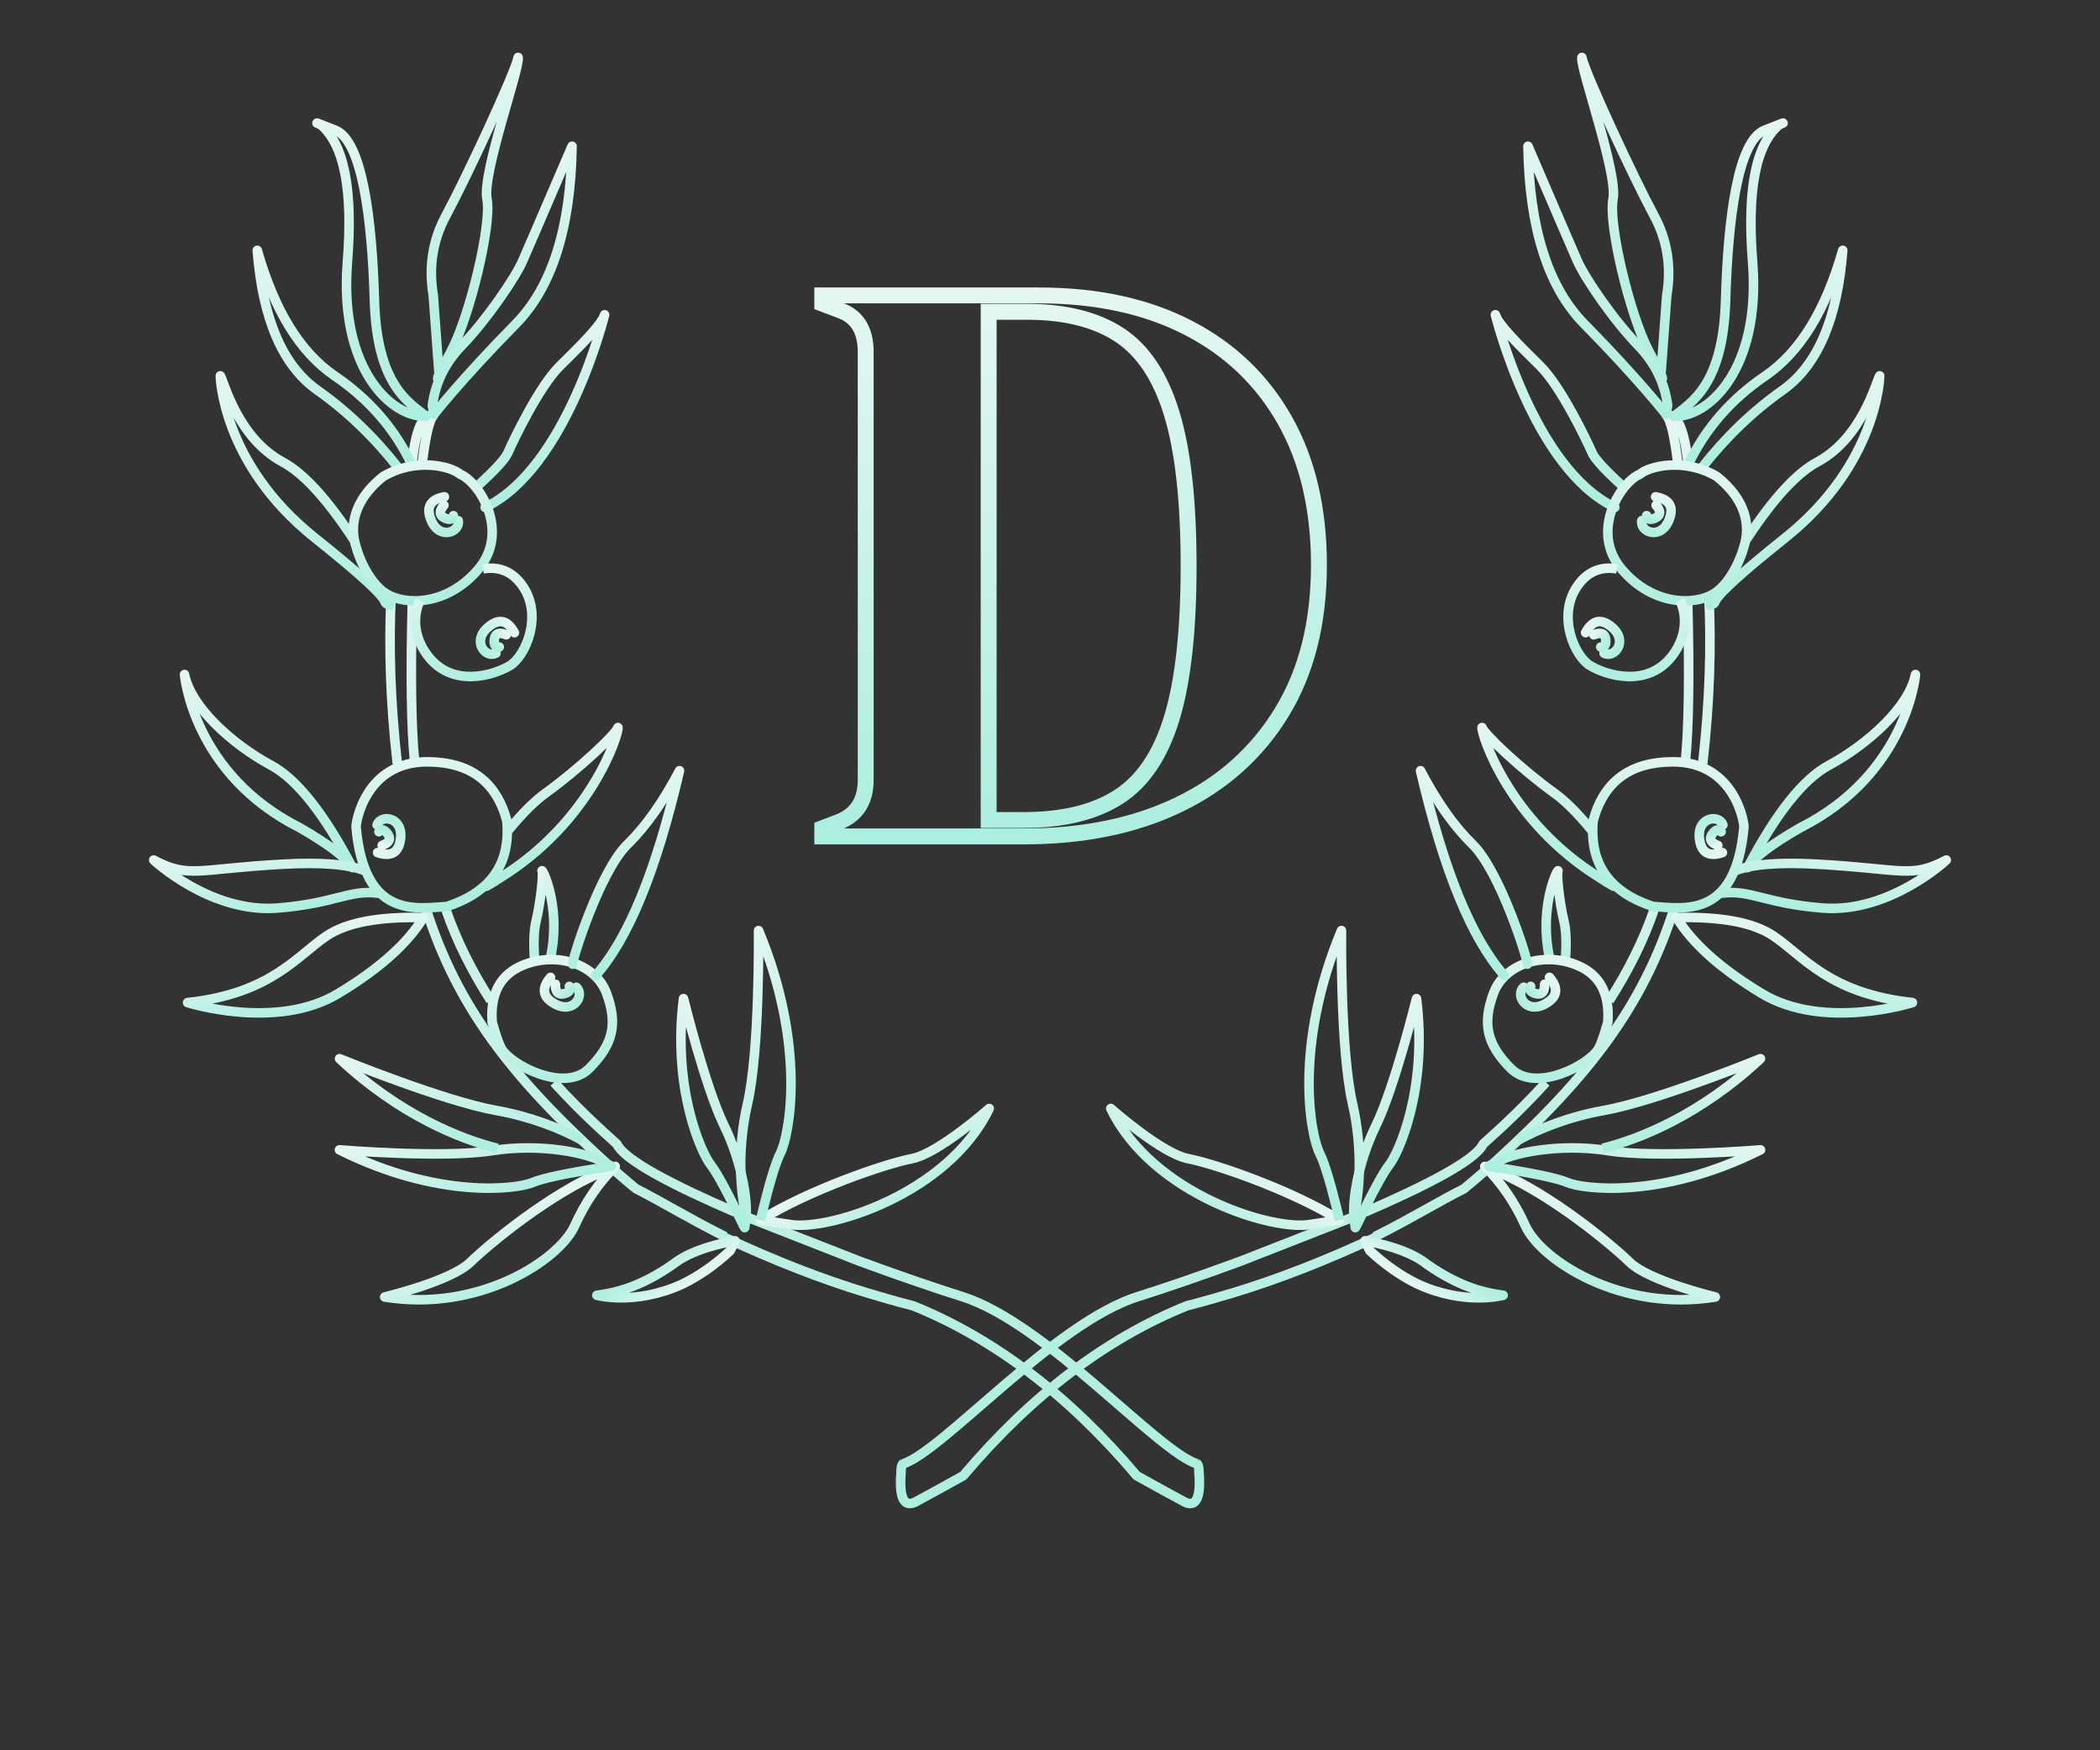 <?xml version="1.0" encoding="UTF-8"?>
<svg width="132px" height="110px" viewBox="0 0 132 110" version="1.1" xmlns="http://www.w3.org/2000/svg" xmlns:xlink="http://www.w3.org/1999/xlink">
    <rect x="0" y="0" width="132" height="110" fill="#333333" stroke="none"/>
    <title>Group 9</title>
    <defs>
        <linearGradient x1="50%" y1="0%" x2="50%" y2="100%" id="linearGradient-1">
            <stop stop-color="#E3F6F2" offset="0%"></stop>
            <stop stop-color="#ACEEDF" offset="100%"></stop>
        </linearGradient>
        <linearGradient x1="50%" y1="0%" x2="50%" y2="100%" id="linearGradient-2">
            <stop stop-color="#E3F6F2" offset="0%"></stop>
            <stop stop-color="#ACEEDF" offset="100%"></stop>
        </linearGradient>
        <linearGradient x1="50%" y1="0%" x2="50%" y2="100%" id="linearGradient-3">
            <stop stop-color="#E3F6F2" offset="0%"></stop>
            <stop stop-color="#ACEEDF" offset="100%"></stop>
        </linearGradient>
        <linearGradient x1="50%" y1="0%" x2="50%" y2="100%" id="linearGradient-4">
            <stop stop-color="#E3F6F2" offset="0%"></stop>
            <stop stop-color="#ACEEDF" offset="100%"></stop>
        </linearGradient>
        <linearGradient x1="50%" y1="0%" x2="50%" y2="100%" id="linearGradient-5">
            <stop stop-color="#E3F6F2" offset="0%"></stop>
            <stop stop-color="#ACEEDF" offset="100%"></stop>
        </linearGradient>
        <linearGradient x1="50%" y1="0%" x2="50%" y2="100%" id="linearGradient-6">
            <stop stop-color="#E3F6F2" offset="0%"></stop>
            <stop stop-color="#ACEEDF" offset="100%"></stop>
        </linearGradient>
        <linearGradient x1="50%" y1="0%" x2="50%" y2="100%" id="linearGradient-7">
            <stop stop-color="#E3F6F2" offset="0%"></stop>
            <stop stop-color="#ACEEDF" offset="100%"></stop>
        </linearGradient>
        <linearGradient x1="50%" y1="0%" x2="50%" y2="100%" id="linearGradient-8">
            <stop stop-color="#E3F6F2" offset="0%"></stop>
            <stop stop-color="#ACEEDF" offset="100%"></stop>
        </linearGradient>
        <linearGradient x1="50%" y1="0%" x2="50%" y2="100%" id="linearGradient-9">
            <stop stop-color="#E3F6F2" offset="0%"></stop>
            <stop stop-color="#ACEEDF" offset="100%"></stop>
        </linearGradient>
        <linearGradient x1="50%" y1="0%" x2="50%" y2="100%" id="linearGradient-10">
            <stop stop-color="#E3F6F2" offset="0%"></stop>
            <stop stop-color="#ACEEDF" offset="100%"></stop>
        </linearGradient>
        <linearGradient x1="50%" y1="0%" x2="50%" y2="100%" id="linearGradient-11">
            <stop stop-color="#E3F6F2" offset="0%"></stop>
            <stop stop-color="#ACEEDF" offset="100%"></stop>
        </linearGradient>
        <linearGradient x1="50%" y1="0%" x2="50%" y2="100%" id="linearGradient-12">
            <stop stop-color="#E3F6F2" offset="0%"></stop>
            <stop stop-color="#ACEEDF" offset="100%"></stop>
        </linearGradient>
        <linearGradient x1="50%" y1="0%" x2="50%" y2="100%" id="linearGradient-13">
            <stop stop-color="#E3F6F2" offset="0%"></stop>
            <stop stop-color="#ACEEDF" offset="100%"></stop>
        </linearGradient>
        <linearGradient x1="50%" y1="0%" x2="50%" y2="100%" id="linearGradient-14">
            <stop stop-color="#E3F6F2" offset="0%"></stop>
            <stop stop-color="#ACEEDF" offset="100%"></stop>
        </linearGradient>
        <linearGradient x1="50%" y1="0%" x2="50%" y2="100%" id="linearGradient-15">
            <stop stop-color="#E3F6F2" offset="0%"></stop>
            <stop stop-color="#ACEEDF" offset="100%"></stop>
        </linearGradient>
        <linearGradient x1="50%" y1="0%" x2="50%" y2="100%" id="linearGradient-16">
            <stop stop-color="#E3F6F2" offset="0%"></stop>
            <stop stop-color="#ACEEDF" offset="100%"></stop>
        </linearGradient>
        <linearGradient x1="50%" y1="0%" x2="50%" y2="100%" id="linearGradient-17">
            <stop stop-color="#E3F6F2" offset="0%"></stop>
            <stop stop-color="#ACEEDF" offset="100%"></stop>
        </linearGradient>
        <linearGradient x1="50%" y1="0%" x2="50%" y2="100%" id="linearGradient-18">
            <stop stop-color="#E3F6F2" offset="0%"></stop>
            <stop stop-color="#ACEEDF" offset="100%"></stop>
        </linearGradient>
        <linearGradient x1="50%" y1="0%" x2="50%" y2="100%" id="linearGradient-19">
            <stop stop-color="#E3F6F2" offset="0%"></stop>
            <stop stop-color="#ACEEDF" offset="100%"></stop>
        </linearGradient>
        <linearGradient x1="50%" y1="0%" x2="50%" y2="100%" id="linearGradient-20">
            <stop stop-color="#E3F6F2" offset="0%"></stop>
            <stop stop-color="#ACEEDF" offset="100%"></stop>
        </linearGradient>
        <linearGradient x1="50%" y1="0%" x2="50%" y2="100%" id="linearGradient-21">
            <stop stop-color="#E3F6F2" offset="0%"></stop>
            <stop stop-color="#ACEEDF" offset="100%"></stop>
        </linearGradient>
        <linearGradient x1="50%" y1="0%" x2="50%" y2="100%" id="linearGradient-22">
            <stop stop-color="#E3F6F2" offset="0%"></stop>
            <stop stop-color="#ACEEDF" offset="100%"></stop>
        </linearGradient>
        <linearGradient x1="50%" y1="0%" x2="50%" y2="100%" id="linearGradient-23">
            <stop stop-color="#E3F6F2" offset="0%"></stop>
            <stop stop-color="#ACEEDF" offset="100%"></stop>
        </linearGradient>
        <linearGradient x1="50%" y1="0%" x2="50%" y2="100%" id="linearGradient-24">
            <stop stop-color="#E3F6F2" offset="0%"></stop>
            <stop stop-color="#ACEEDF" offset="100%"></stop>
        </linearGradient>
        <linearGradient x1="50%" y1="0%" x2="50%" y2="100%" id="linearGradient-25">
            <stop stop-color="#E3F6F2" offset="0%"></stop>
            <stop stop-color="#ACEEDF" offset="100%"></stop>
        </linearGradient>
        <linearGradient x1="50%" y1="0%" x2="50%" y2="100%" id="linearGradient-26">
            <stop stop-color="#E3F6F2" offset="0%"></stop>
            <stop stop-color="#ACEEDF" offset="100%"></stop>
        </linearGradient>
        <linearGradient x1="50%" y1="0%" x2="50%" y2="100%" id="linearGradient-27">
            <stop stop-color="#E3F6F2" offset="0%"></stop>
            <stop stop-color="#ACEEDF" offset="100%"></stop>
        </linearGradient>
    </defs>
    <g id="PACKAGES" stroke="none" stroke-width="1" fill="none" fill-rule="evenodd">
        <g id="DIAMOND" transform="translate(-894, -167)">
            <g id="Group-9" transform="translate(895, 168)">
                <g id="Group-8-Copy-2" transform="translate(0, 0)" stroke-width="0.6">
                    <g id="Group-4" transform="translate(44.48, 53.896) rotate(10) translate(-44.48, -53.896) translate(7.824, 5.632)">
                        <path d="M60.964,89.343 C58.639,88.084 53.326,78.82 48.444,76.188 C47.056,75.439 44.931,74.222 42.588,72.805 L36.173,68.736 M35.48,68.271 C32.024,65.917 29.252,63.726 28.998,62.657 C28.762,62.311 27.392,60.625 25.854,58.095 M22.932,52.289 C22.158,50.336 21.532,48.212 21.237,46.009 M21.107,36.556 C21.298,34.494 21.885,31.232 22.868,26.771 M25.158,18.279 C25.684,16.66 26.1,15.737 26.405,15.51 C25.772,15.231 25.132,16.157 24.483,18.291 M21.602,26.262 C20.903,29.174 20.33,32.476 20.006,36.556 M20.055,45.98 C20.427,49.067 21.217,51.869 22.528,54.712 C22.845,55.4 23.193,56.09 23.572,56.788 C24.403,58.312 25.385,59.87 26.536,61.509 C27.46,62.825 28.547,64.327 29.64,65.638 C31.01,66.695 32.501,68.071 34.568,69.664 M34.483,69.672 C37.314,71.734 40.039,73.455 42.656,74.836 C43.496,75.281 44.39,75.732 45.345,76.188 C49.936,79.172 53.851,83.557 57.091,89.343 C58.071,90.172 58.962,90.912 59.763,91.565 C60.395,92.013 60.8,91.441 60.978,89.847 C60.978,89.847 61.077,89.445 60.934,89.288" id="Shape" stroke="url(#linearGradient-1)" stroke-linejoin="round" transform="translate(40.509, 53.587) rotate(-21) translate(-40.509, -53.587) "></path>
                        <path d="M10.008,19.671 L10.609,14.625 C10.658,12.794 11.238,11.202 12.349,9.848 C14.016,7.818 18.371,1.826 18.699,0.955 C18.699,1.62 15.08,7.674 15.08,9.313 C15.08,10.952 12.612,16.339 11.052,18.26 C10.011,19.541 9.663,20.011 10.008,19.671 Z" id="Path-13-Copy-2" stroke="url(#linearGradient-2)" stroke-linejoin="round" transform="translate(14.289, 10.366) rotate(-21) translate(-14.289, -10.366) "></path>
                        <path d="M10.668,20.833 C11.129,19.461 11.973,18.347 13.199,17.491 C15.038,16.207 17.299,13.969 17.976,12.993 C18.427,12.342 19.901,10.182 22.397,6.514 C21.34,11.535 19.471,14.965 16.792,16.803 C12.773,19.561 10.668,21.395 10.668,21.395 C10.668,21.395 10.668,21.208 10.668,20.833 Z" id="Path-14-Copy-2" stroke="url(#linearGradient-3)" stroke-linejoin="round" transform="translate(16.533, 13.955) rotate(-21) translate(-16.533, -13.955) "></path>
                        <path d="M6.89,5.247 C8.107,6.739 8.107,9.673 6.89,14.051 C5.065,20.618 7.801,24.202 9.897,24.502 C8.939,23.407 7.249,21.917 8.094,16.765 C8.939,11.613 9.253,6.737 7.725,5.763 C6.706,5.114 6.428,4.942 6.89,5.247 Z" id="Path-15-Copy-2" stroke="url(#linearGradient-4)" stroke-linejoin="round" transform="translate(8.094, 14.801) rotate(-21) translate(-8.094, -14.801) "></path>
                        <path d="M15.476,25.467 C16.767,24.685 17.532,24.12 17.771,23.774 C18.223,23.117 20.477,20.06 22.036,19.027 C23.595,17.995 25.114,16.974 25.398,16.413 C25.398,16.413 21.227,25.434 15.715,26.862" id="Path-16-Copy-2" stroke="url(#linearGradient-5)" stroke-linecap="round" stroke-linejoin="round" transform="translate(20.437, 21.637) rotate(-21) translate(-20.437, -21.637) "></path>
                        <path d="M10.435,28.133 C9.823,25.733 8.594,23.601 6.746,21.738 C4.899,19.875 3.808,16.984 3.474,13.064 C2.977,17.362 3.656,20.479 5.512,22.418 C7.099,24.075 8.45,25.994 9.566,28.175" id="Path-17-Copy-2" stroke="url(#linearGradient-6)" stroke-linecap="round" stroke-linejoin="round" transform="translate(6.876, 20.619) rotate(-21) translate(-6.876, -20.619) "></path>
                        <path d="M8.953,32.662 C7.815,29.893 6.677,28.044 5.539,27.116 C3.051,25.086 2.873,21.459 2.724,21.05 C2.724,21.05 1.74,26.461 6.62,32.188 C11.501,37.915 9.628,36.68 10.44,37.244" id="Path-18-Copy-2" stroke="url(#linearGradient-7)" stroke-linecap="round" stroke-linejoin="round" transform="translate(6.542, 29.147) rotate(-21) translate(-6.542, -29.147) "></path>
                        <path d="M22.394,46.883 C23.427,46.031 24.324,45.431 25.083,45.082 C27.402,44.015 30.143,42.282 30.33,41.905 C30.33,42.279 27.575,47.375 21.259,49.763 C20.948,49.898 20.633,50.016 20.316,50.117" id="Path-19-Copy-2" stroke="url(#linearGradient-8)" stroke-linecap="round" stroke-linejoin="round" transform="translate(25.323, 46.011) rotate(-21) translate(-25.323, -46.011) "></path>
                        <path d="M23.592,54.251 C24.376,53.541 25.033,53.064 25.563,52.821 C26.777,52.262 28.212,51.354 28.31,51.157 C28.31,51.337 27.098,53.595 24.347,54.933" id="Path-19-Copy-3" stroke="url(#linearGradient-9)" stroke-linecap="round" stroke-linejoin="round" transform="translate(25.951, 53.045) rotate(-62) translate(-25.951, -53.045) "></path>
                        <path d="M11.393,53.861 C10.28,50.158 9.016,47.729 7.601,46.572 C5.479,44.837 3.348,42.03 3.348,39.933 C3.348,39.933 2.657,46.162 8.627,50.771 C10.196,52.133 11.118,53.163 11.393,53.861 Z" id="Path-20-Copy-2" stroke="url(#linearGradient-10)" stroke-linecap="round" stroke-linejoin="round" transform="translate(7.358, 46.897) rotate(-21) translate(-7.358, -46.897) "></path>
                        <path d="M14.563,54.298 C13.616,53.693 11.951,53.225 9.569,52.897 C4.197,52.155 3.594,52.665 1.638,51.092 C1.638,51.092 4.502,55.07 8.717,55.539 C12.317,55.94 13.341,55.259 15.052,55.818" id="Path-21-Copy-2" stroke="url(#linearGradient-11)" stroke-linecap="round" stroke-linejoin="round" transform="translate(8.345, 53.455) rotate(-21) translate(-8.345, -53.455) "></path>
                        <path d="M19.73,56.933 C17.001,56.329 14.943,56.316 13.556,56.896 C11.476,57.764 9.425,59.795 4.162,59.348 C4.162,59.348 9.284,62.157 13.556,60.6 C16.404,59.562 18.473,58.327 19.763,56.896 L19.73,56.933 Z" id="Path-22-Copy-2" stroke="url(#linearGradient-12)" stroke-linecap="round" stroke-linejoin="round" transform="translate(11.962, 58.77) rotate(-21) translate(-11.962, -58.77) "></path>
                        <path d="M10.045,30.689 C10.045,30.504 9.446,28.125 12.541,26.504 C14.811,25.708 16.851,26.701 17.312,27.283 C18.456,28.061 19.692,31.439 17.312,33.354 C14.932,35.269 12.352,34.721 11.326,33.778 C10.3,32.834 10.045,30.875 10.045,30.689 Z" id="Path-23-Copy-2" stroke="url(#linearGradient-13)" transform="translate(14.335, 30.423) rotate(-21) translate(-14.335, -30.423) "></path>
                        <path d="M19.698,32.235 C20.791,32.272 21.549,32.815 21.974,33.864 C22.803,35.91 21.263,38.149 20.181,38.535 C19.1,38.92 16.312,39.274 15.191,36.819 C14.596,35.514 14.816,34.267 15.439,33.417" id="Path-24-Copy-2" stroke="url(#linearGradient-14)" transform="translate(18.526, 35.522) rotate(-21) translate(-18.526, -35.522) "></path>
                        <path d="M18.232,53.632 C16.25,53.381 12.996,53.381 13.579,47.66 C13.579,47.459 14.888,43.694 18.792,44.48 C21.394,45.005 22.782,46.53 22.958,49.057 C22.687,51.755 21.112,53.28 18.232,53.632 Z" id="Path-25-Copy-2" stroke="url(#linearGradient-15)" transform="translate(18.234, 49.002) rotate(-21) translate(-18.234, -49.002) "></path>
                        <path d="M35.565,71.758 C34.187,72.311 32.921,73.124 31.765,74.195 C30.031,75.801 24.109,76.869 19.019,73.653 C19.019,73.653 23.241,74.364 24.824,73.748 C26.408,73.132 31.086,71.758 34.623,71.758 C34.623,71.758 34.937,71.758 35.565,71.758 Z" id="Path-26-Copy-2" stroke="url(#linearGradient-16)" stroke-linejoin="round" transform="translate(27.292, 73.748) rotate(-33) translate(-27.292, -73.748) "></path>
                        <path d="M31.851,72.348 C29.404,71.72 27.822,71.406 27.105,71.406 C26.029,71.406 21.243,70.064 16.734,64.774 C16.734,64.774 22.551,67.825 25.515,68.561 C28.479,69.297 31.059,71.024 31.851,72.137 C31.851,72.137 31.921,72.22 32.061,72.386 L31.851,72.348 Z" id="Path-27-Copy-4" stroke="url(#linearGradient-17)" stroke-linejoin="round" transform="translate(24.398, 68.58) rotate(-33) translate(-24.398, -68.58) "></path>
                        <path d="M25.084,68.263 C22.824,67.626 19.012,65.955 15.363,62.288 C15.363,62.288 21.819,65.188 25.109,65.888 C27.172,66.327 29.068,67.137 30.411,67.941" id="Path-27-Copy-6" stroke="url(#linearGradient-18)" stroke-linejoin="round" transform="translate(22.887, 65.275) rotate(-12) translate(-22.887, -65.275) "></path>
                        <path d="M56.323,64.748 C54.589,66.355 46.898,68.444 41.809,65.229 C41.809,65.229 46.03,65.94 47.614,65.323 C49.197,64.707 54.178,63.559 57.716,63.559 L56.323,64.748 Z" id="Path" stroke="url(#linearGradient-19)" stroke-linejoin="round" transform="translate(49.762, 65.236) scale(-1, 1) rotate(42) translate(-49.762, -65.236) "></path>
                        <path d="M48.8,64.82 C46.632,64.289 45.196,64.024 44.491,64.024 C43.262,64.024 37.795,62.491 32.644,56.448 C32.644,56.448 39.289,59.933 42.674,60.774 C45.547,61.487 48.105,63.016 49.366,64.239" id="Path" stroke="url(#linearGradient-20)" stroke-linejoin="round" transform="translate(41.005, 60.634) scale(-1, 1) rotate(73) translate(-41.005, -60.634) "></path>
                        <path d="M45.355,66.087 C43.166,65.606 41.751,65.366 41.109,65.366 C40.146,65.366 35.866,64.337 31.832,60.284 C31.832,60.284 37.035,62.621 39.686,63.185 C42.338,63.749 44.646,65.073 45.355,65.926 C45.355,65.926 45.417,65.989 45.542,66.116 L45.355,66.087 Z" id="Path-27-Copy-7" stroke="url(#linearGradient-21)" stroke-linejoin="round" transform="translate(38.687, 63.2) rotate(42) translate(-38.687, -63.2) "></path>
                        <path d="M23.91,58.623 C24.121,56.823 24.981,55.771 26.488,55.467 C28.749,55.012 31.005,56.263 31.316,58.223 C31.627,60.183 31.158,61.405 29.331,62.638 C27.503,63.871 24.487,61.433 24.156,60.321 C24.062,60.021 23.98,59.455 23.91,58.623 Z" id="Path-28-Copy" stroke="url(#linearGradient-22)" transform="translate(27.658, 59.176) rotate(-21) translate(-27.658, -59.176) "></path>
                        <path d="M15.688,28.026 C14.77,28.017 14.404,28.453 14.591,29.335 C14.873,30.658 16.253,30.384 16.253,29.665" id="Path-29-Copy-5" stroke="url(#linearGradient-23)" stroke-linecap="round" stroke-linejoin="round" transform="translate(15.398, 29.146) rotate(-21) translate(-15.398, -29.146) "></path>
                        <path d="M20.319,35.002 C19.4,34.993 19.034,35.429 19.222,36.311 C19.503,37.634 20.883,37.36 20.883,36.642" id="Path-29-Copy-6" stroke="url(#linearGradient-23)" stroke-linecap="round" stroke-linejoin="round" transform="translate(20.029, 36.122) rotate(51) translate(-20.029, -36.122) "></path>
                        <path d="M15.746,48.557 C14.828,48.548 14.462,48.985 14.65,49.866 C14.931,51.189 16.311,50.915 16.311,50.197" id="Path-29-Copy-7" stroke="url(#linearGradient-23)" stroke-linecap="round" stroke-linejoin="round" transform="translate(15.456, 49.677) rotate(188) translate(-15.456, -49.677) "></path>
                        <path d="M28.195,56.273 C27.276,56.264 26.91,56.701 27.098,57.582 C27.379,58.905 28.759,58.631 28.759,57.913" id="Path-29-Copy-8" stroke="url(#linearGradient-23)" stroke-linecap="round" stroke-linejoin="round" transform="translate(27.905, 57.393) rotate(300) translate(-27.905, -57.393) "></path>
                        <path d="M15.492,28.467 C15.133,28.756 15.081,29.008 15.335,29.224 C15.715,29.547 15.951,29.375 15.951,29.224" id="Path-30-Copy-5" stroke="url(#linearGradient-24)" stroke-linecap="round" stroke-linejoin="round" transform="translate(15.564, 28.937) rotate(-21) translate(-15.564, -28.937) "></path>
                        <path d="M20.206,35.745 C19.847,36.034 19.795,36.286 20.049,36.501 C20.429,36.824 20.665,36.652 20.665,36.501" id="Path-30-Copy-6" stroke="url(#linearGradient-24)" stroke-linecap="round" stroke-linejoin="round" transform="translate(20.278, 36.215) rotate(51) translate(-20.278, -36.215) "></path>
                        <path d="M15.138,49.309 C14.78,49.598 14.728,49.85 14.981,50.065 C15.362,50.389 15.598,50.217 15.598,50.065" id="Path-30-Copy-7" stroke="url(#linearGradient-24)" stroke-linecap="round" stroke-linejoin="round" transform="translate(15.211, 49.779) rotate(188) translate(-15.211, -49.779) "></path>
                        <path d="M27.83,56.657 C27.472,56.946 27.42,57.198 27.673,57.413 C28.054,57.736 28.29,57.564 28.29,57.413" id="Path-30-Copy-8" stroke="url(#linearGradient-24)" stroke-linecap="round" stroke-linejoin="round" transform="translate(27.902, 57.127) rotate(300) translate(-27.902, -57.127) "></path>
                        <path d="M26.276,54.249 C26.276,53.992 29.074,48.84 31.095,47.514 C32.442,46.629 33.806,45.323 35.188,43.594 C32.563,49.47 30.019,53.347 27.556,55.226" id="Path-31-Copy" stroke="url(#linearGradient-25)" stroke-linecap="round" stroke-linejoin="round" transform="translate(30.732, 49.41) rotate(-21) translate(-30.732, -49.41) "></path>
                        <path d="M42.097,72.628 C40.478,73.372 39.134,73.713 38.065,73.651 C35.425,73.651 33.954,74.321 33.023,74.802 C33.023,74.802 34.613,72.878 37.846,72.291 C38.991,72.111 40.209,72.111 41.5,72.291 L42.097,72.628 Z" id="Path-33-Copy" stroke="url(#linearGradient-26)" stroke-linecap="round" stroke-linejoin="round" transform="translate(37.56, 73.479) scale(1, -1) rotate(45) translate(-37.56, -73.479) "></path>
                    </g>
                    <g id="Group-4-Copy" transform="translate(85.52, 53.896) scale(-1, 1) rotate(10) translate(-85.52, -53.896) translate(48.863, 5.632)">
                        <path d="M60.964,89.343 C58.639,88.084 53.326,78.82 48.444,76.188 C47.056,75.439 44.931,74.222 42.588,72.805 L36.173,68.736 M35.48,68.271 C32.024,65.917 29.252,63.726 28.998,62.657 C28.762,62.311 27.392,60.625 25.854,58.095 M22.932,52.289 C22.158,50.336 21.532,48.212 21.237,46.009 M21.107,36.556 C21.298,34.494 21.885,31.232 22.868,26.771 M25.158,18.279 C25.684,16.66 26.1,15.737 26.405,15.51 C25.772,15.231 25.132,16.157 24.483,18.291 M21.602,26.262 C20.903,29.174 20.33,32.476 20.006,36.556 M20.055,45.98 C20.427,49.067 21.217,51.869 22.528,54.712 C22.845,55.4 23.193,56.09 23.572,56.788 C24.403,58.312 25.385,59.87 26.536,61.509 C27.46,62.825 28.547,64.327 29.64,65.638 C31.01,66.695 32.501,68.071 34.568,69.664 M34.483,69.672 C37.314,71.734 40.039,73.455 42.656,74.836 C43.496,75.281 44.39,75.732 45.345,76.188 C49.936,79.172 53.851,83.557 57.091,89.343 C58.071,90.172 58.962,90.912 59.763,91.565 C60.395,92.013 60.8,91.441 60.978,89.847 C60.978,89.847 61.077,89.445 60.934,89.288" id="Shape" stroke="url(#linearGradient-1)" stroke-linejoin="round" transform="translate(40.509, 53.587) rotate(-21) translate(-40.509, -53.587) "></path>
                        <path d="M10.008,19.671 L10.609,14.625 C10.658,12.794 11.238,11.202 12.349,9.848 C14.016,7.818 18.371,1.826 18.699,0.955 C18.699,1.62 15.08,7.674 15.08,9.313 C15.08,10.952 12.612,16.339 11.052,18.26 C10.011,19.541 9.663,20.011 10.008,19.671 Z" id="Path-13-Copy-2" stroke="url(#linearGradient-2)" stroke-linejoin="round" transform="translate(14.289, 10.366) rotate(-21) translate(-14.289, -10.366) "></path>
                        <path d="M10.668,20.833 C11.129,19.461 11.973,18.347 13.199,17.491 C15.038,16.207 17.299,13.969 17.976,12.993 C18.427,12.342 19.901,10.182 22.397,6.514 C21.34,11.535 19.471,14.965 16.792,16.803 C12.773,19.561 10.668,21.395 10.668,21.395 C10.668,21.395 10.668,21.208 10.668,20.833 Z" id="Path-14-Copy-2" stroke="url(#linearGradient-3)" stroke-linejoin="round" transform="translate(16.533, 13.955) rotate(-21) translate(-16.533, -13.955) "></path>
                        <path d="M6.89,5.247 C8.107,6.739 8.107,9.673 6.89,14.051 C5.065,20.618 7.801,24.202 9.897,24.502 C8.939,23.407 7.249,21.917 8.094,16.765 C8.939,11.613 9.253,6.737 7.725,5.763 C6.706,5.114 6.428,4.942 6.89,5.247 Z" id="Path-15-Copy-2" stroke="url(#linearGradient-4)" stroke-linejoin="round" transform="translate(8.094, 14.801) rotate(-21) translate(-8.094, -14.801) "></path>
                        <path d="M15.476,25.467 C16.767,24.685 17.532,24.12 17.771,23.774 C18.223,23.117 20.477,20.06 22.036,19.027 C23.595,17.995 25.114,16.974 25.398,16.413 C25.398,16.413 21.227,25.434 15.715,26.862" id="Path-16-Copy-2" stroke="url(#linearGradient-5)" stroke-linecap="round" stroke-linejoin="round" transform="translate(20.437, 21.637) rotate(-21) translate(-20.437, -21.637) "></path>
                        <path d="M10.435,28.133 C9.823,25.733 8.594,23.601 6.746,21.738 C4.899,19.875 3.808,16.984 3.474,13.064 C2.977,17.362 3.656,20.479 5.512,22.418 C7.099,24.075 8.45,25.994 9.566,28.175" id="Path-17-Copy-2" stroke="url(#linearGradient-6)" stroke-linecap="round" stroke-linejoin="round" transform="translate(6.876, 20.619) rotate(-21) translate(-6.876, -20.619) "></path>
                        <path d="M8.953,32.662 C7.815,29.893 6.677,28.044 5.539,27.116 C3.051,25.086 2.873,21.459 2.724,21.05 C2.724,21.05 1.74,26.461 6.62,32.188 C11.501,37.915 9.628,36.68 10.44,37.244" id="Path-18-Copy-2" stroke="url(#linearGradient-7)" stroke-linecap="round" stroke-linejoin="round" transform="translate(6.542, 29.147) rotate(-21) translate(-6.542, -29.147) "></path>
                        <path d="M22.394,46.883 C23.427,46.031 24.324,45.431 25.083,45.082 C27.402,44.015 30.143,42.282 30.33,41.905 C30.33,42.279 27.575,47.375 21.259,49.763 C20.948,49.898 20.633,50.016 20.316,50.117" id="Path-19-Copy-2" stroke="url(#linearGradient-8)" stroke-linecap="round" stroke-linejoin="round" transform="translate(25.323, 46.011) rotate(-21) translate(-25.323, -46.011) "></path>
                        <path d="M23.592,54.251 C24.376,53.541 25.033,53.064 25.563,52.821 C26.777,52.262 28.212,51.354 28.31,51.157 C28.31,51.337 27.098,53.595 24.347,54.933" id="Path-19-Copy-3" stroke="url(#linearGradient-9)" stroke-linecap="round" stroke-linejoin="round" transform="translate(25.951, 53.045) rotate(-62) translate(-25.951, -53.045) "></path>
                        <path d="M11.393,53.861 C10.28,50.158 9.016,47.729 7.601,46.572 C5.479,44.837 3.348,42.03 3.348,39.933 C3.348,39.933 2.657,46.162 8.627,50.771 C10.196,52.133 11.118,53.163 11.393,53.861 Z" id="Path-20-Copy-2" stroke="url(#linearGradient-10)" stroke-linecap="round" stroke-linejoin="round" transform="translate(7.358, 46.897) rotate(-21) translate(-7.358, -46.897) "></path>
                        <path d="M14.563,54.298 C13.616,53.693 11.951,53.225 9.569,52.897 C4.197,52.155 3.594,52.665 1.638,51.092 C1.638,51.092 4.502,55.07 8.717,55.539 C12.317,55.94 13.341,55.259 15.052,55.818" id="Path-21-Copy-2" stroke="url(#linearGradient-11)" stroke-linecap="round" stroke-linejoin="round" transform="translate(8.345, 53.455) rotate(-21) translate(-8.345, -53.455) "></path>
                        <path d="M19.73,56.933 C17.001,56.329 14.943,56.316 13.556,56.896 C11.476,57.764 9.425,59.795 4.162,59.348 C4.162,59.348 9.284,62.157 13.556,60.6 C16.404,59.562 18.473,58.327 19.763,56.896 L19.73,56.933 Z" id="Path-22-Copy-2" stroke="url(#linearGradient-12)" stroke-linecap="round" stroke-linejoin="round" transform="translate(11.962, 58.77) rotate(-21) translate(-11.962, -58.77) "></path>
                        <path d="M10.045,30.689 C10.045,30.504 9.446,28.125 12.541,26.504 C14.811,25.708 16.851,26.701 17.312,27.283 C18.456,28.061 19.692,31.439 17.312,33.354 C14.932,35.269 12.352,34.721 11.326,33.778 C10.3,32.834 10.045,30.875 10.045,30.689 Z" id="Path-23-Copy-2" stroke="url(#linearGradient-13)" transform="translate(14.335, 30.423) rotate(-21) translate(-14.335, -30.423) "></path>
                        <path d="M19.698,32.235 C20.791,32.272 21.549,32.815 21.974,33.864 C22.803,35.91 21.263,38.149 20.181,38.535 C19.1,38.92 16.312,39.274 15.191,36.819 C14.596,35.514 14.816,34.267 15.439,33.417" id="Path-24-Copy-2" stroke="url(#linearGradient-14)" transform="translate(18.526, 35.522) rotate(-21) translate(-18.526, -35.522) "></path>
                        <path d="M18.232,53.632 C16.25,53.381 12.996,53.381 13.579,47.66 C13.579,47.459 14.888,43.694 18.792,44.48 C21.394,45.005 22.782,46.53 22.958,49.057 C22.687,51.755 21.112,53.28 18.232,53.632 Z" id="Path-25-Copy-2" stroke="url(#linearGradient-15)" transform="translate(18.234, 49.002) rotate(-21) translate(-18.234, -49.002) "></path>
                        <path d="M35.565,71.758 C34.187,72.311 32.921,73.124 31.765,74.195 C30.031,75.801 24.109,76.869 19.019,73.653 C19.019,73.653 23.241,74.364 24.824,73.748 C26.408,73.132 31.086,71.758 34.623,71.758 C34.623,71.758 34.937,71.758 35.565,71.758 Z" id="Path-26-Copy-2" stroke="url(#linearGradient-16)" stroke-linejoin="round" transform="translate(27.292, 73.748) rotate(-33) translate(-27.292, -73.748) "></path>
                        <path d="M31.851,72.348 C29.404,71.72 27.822,71.406 27.105,71.406 C26.029,71.406 21.243,70.064 16.734,64.774 C16.734,64.774 22.551,67.825 25.515,68.561 C28.479,69.297 31.059,71.024 31.851,72.137 C31.851,72.137 31.921,72.22 32.061,72.386 L31.851,72.348 Z" id="Path-27-Copy-4" stroke="url(#linearGradient-17)" stroke-linejoin="round" transform="translate(24.398, 68.58) rotate(-33) translate(-24.398, -68.58) "></path>
                        <path d="M25.084,68.263 C22.824,67.626 19.012,65.955 15.363,62.288 C15.363,62.288 21.819,65.188 25.109,65.888 C27.172,66.327 29.068,67.137 30.411,67.941" id="Path-27-Copy-6" stroke="url(#linearGradient-18)" stroke-linejoin="round" transform="translate(22.887, 65.275) rotate(-12) translate(-22.887, -65.275) "></path>
                        <path d="M56.323,64.748 C54.589,66.355 46.898,68.444 41.809,65.229 C41.809,65.229 46.03,65.94 47.614,65.323 C49.197,64.707 54.178,63.559 57.716,63.559 L56.323,64.748 Z" id="Path" stroke="url(#linearGradient-19)" stroke-linejoin="round" transform="translate(49.762, 65.236) scale(-1, 1) rotate(42) translate(-49.762, -65.236) "></path>
                        <path d="M48.8,64.82 C46.632,64.289 45.196,64.024 44.491,64.024 C43.262,64.024 37.795,62.491 32.644,56.448 C32.644,56.448 39.289,59.933 42.674,60.774 C45.547,61.487 48.105,63.016 49.366,64.239" id="Path" stroke="url(#linearGradient-20)" stroke-linejoin="round" transform="translate(41.005, 60.634) scale(-1, 1) rotate(73) translate(-41.005, -60.634) "></path>
                        <path d="M45.355,66.087 C43.166,65.606 41.751,65.366 41.109,65.366 C40.146,65.366 35.866,64.337 31.832,60.284 C31.832,60.284 37.035,62.621 39.686,63.185 C42.338,63.749 44.646,65.073 45.355,65.926 C45.355,65.926 45.417,65.989 45.542,66.116 L45.355,66.087 Z" id="Path-27-Copy-7" stroke="url(#linearGradient-21)" stroke-linejoin="round" transform="translate(38.687, 63.2) rotate(42) translate(-38.687, -63.2) "></path>
                        <path d="M23.91,58.623 C24.121,56.823 24.981,55.771 26.488,55.467 C28.749,55.012 31.005,56.263 31.316,58.223 C31.627,60.183 31.158,61.405 29.331,62.638 C27.503,63.871 24.487,61.433 24.156,60.321 C24.062,60.021 23.98,59.455 23.91,58.623 Z" id="Path-28-Copy" stroke="url(#linearGradient-22)" transform="translate(27.658, 59.176) rotate(-21) translate(-27.658, -59.176) "></path>
                        <path d="M15.688,28.026 C14.77,28.017 14.404,28.453 14.591,29.335 C14.873,30.658 16.253,30.384 16.253,29.665" id="Path-29-Copy-5" stroke="url(#linearGradient-23)" stroke-linecap="round" stroke-linejoin="round" transform="translate(15.398, 29.146) rotate(-21) translate(-15.398, -29.146) "></path>
                        <path d="M20.319,35.002 C19.4,34.993 19.034,35.429 19.222,36.311 C19.503,37.634 20.883,37.36 20.883,36.642" id="Path-29-Copy-6" stroke="url(#linearGradient-23)" stroke-linecap="round" stroke-linejoin="round" transform="translate(20.029, 36.122) rotate(51) translate(-20.029, -36.122) "></path>
                        <path d="M15.746,48.557 C14.828,48.548 14.462,48.985 14.65,49.866 C14.931,51.189 16.311,50.915 16.311,50.197" id="Path-29-Copy-7" stroke="url(#linearGradient-23)" stroke-linecap="round" stroke-linejoin="round" transform="translate(15.456, 49.677) rotate(188) translate(-15.456, -49.677) "></path>
                        <path d="M28.195,56.273 C27.276,56.264 26.91,56.701 27.098,57.582 C27.379,58.905 28.759,58.631 28.759,57.913" id="Path-29-Copy-8" stroke="url(#linearGradient-23)" stroke-linecap="round" stroke-linejoin="round" transform="translate(27.905, 57.393) rotate(300) translate(-27.905, -57.393) "></path>
                        <path d="M15.492,28.467 C15.133,28.756 15.081,29.008 15.335,29.224 C15.715,29.547 15.951,29.375 15.951,29.224" id="Path-30-Copy-5" stroke="url(#linearGradient-24)" stroke-linecap="round" stroke-linejoin="round" transform="translate(15.564, 28.937) rotate(-21) translate(-15.564, -28.937) "></path>
                        <path d="M20.206,35.745 C19.847,36.034 19.795,36.286 20.049,36.501 C20.429,36.824 20.665,36.652 20.665,36.501" id="Path-30-Copy-6" stroke="url(#linearGradient-24)" stroke-linecap="round" stroke-linejoin="round" transform="translate(20.278, 36.215) rotate(51) translate(-20.278, -36.215) "></path>
                        <path d="M15.138,49.309 C14.78,49.598 14.728,49.85 14.981,50.065 C15.362,50.389 15.598,50.217 15.598,50.065" id="Path-30-Copy-7" stroke="url(#linearGradient-24)" stroke-linecap="round" stroke-linejoin="round" transform="translate(15.211, 49.779) rotate(188) translate(-15.211, -49.779) "></path>
                        <path d="M27.83,56.657 C27.472,56.946 27.42,57.198 27.673,57.413 C28.054,57.736 28.29,57.564 28.29,57.413" id="Path-30-Copy-8" stroke="url(#linearGradient-24)" stroke-linecap="round" stroke-linejoin="round" transform="translate(27.902, 57.127) rotate(300) translate(-27.902, -57.127) "></path>
                        <path d="M26.276,54.249 C26.276,53.992 29.074,48.84 31.095,47.514 C32.442,46.629 33.806,45.323 35.188,43.594 C32.563,49.47 30.019,53.347 27.556,55.226" id="Path-31-Copy" stroke="url(#linearGradient-25)" stroke-linecap="round" stroke-linejoin="round" transform="translate(30.732, 49.41) rotate(-21) translate(-30.732, -49.41) "></path>
                        <path d="M42.097,72.628 C40.478,73.372 39.134,73.713 38.065,73.651 C35.425,73.651 33.954,74.321 33.023,74.802 C33.023,74.802 34.613,72.878 37.846,72.291 C38.991,72.111 40.209,72.111 41.5,72.291 L42.097,72.628 Z" id="Path-33-Copy" stroke="url(#linearGradient-26)" stroke-linecap="round" stroke-linejoin="round" transform="translate(37.56, 73.479) scale(1, -1) rotate(45) translate(-37.56, -73.479) "></path>
                    </g>
                </g>
                <g id="Group-10" transform="translate(50.686, 17.566)" fill-rule="nonzero" stroke="url(#linearGradient-27)">
                    <path d="M12.673,34 C16.416,34 19.67,33.33 22.435,31.991 C25.199,30.652 27.355,28.711 28.9,26.17 C30.445,23.628 31.218,20.555 31.218,16.948 C31.218,13.411 30.506,10.38 29.08,7.856 C27.655,5.332 25.629,3.391 23.002,2.035 C20.374,0.678 17.24,0 13.6,0 L13.6,0 L0,0 L0,0.515 L1.082,0.927 C2.181,1.305 2.73,2.181 2.73,3.555 L2.73,3.555 L2.73,30.445 C2.73,31.751 2.181,32.626 1.082,33.073 L1.082,33.073 L0,33.485 L0,34 L12.673,34 Z M12.673,32.97 L10.458,32.97 L10.458,1.03 L12.879,1.03 C15.283,1.03 17.223,1.52 18.7,2.498 C20.177,3.477 21.267,5.126 21.971,7.444 C22.675,9.762 23.027,12.947 23.027,17 C23.027,21.053 22.675,24.238 21.971,26.556 C21.267,28.874 20.16,30.523 18.648,31.502 C17.137,32.48 15.145,32.97 12.673,32.97 L12.673,32.97 Z" id="D"></path>
                </g>
            </g>
        </g>
    </g>
</svg>